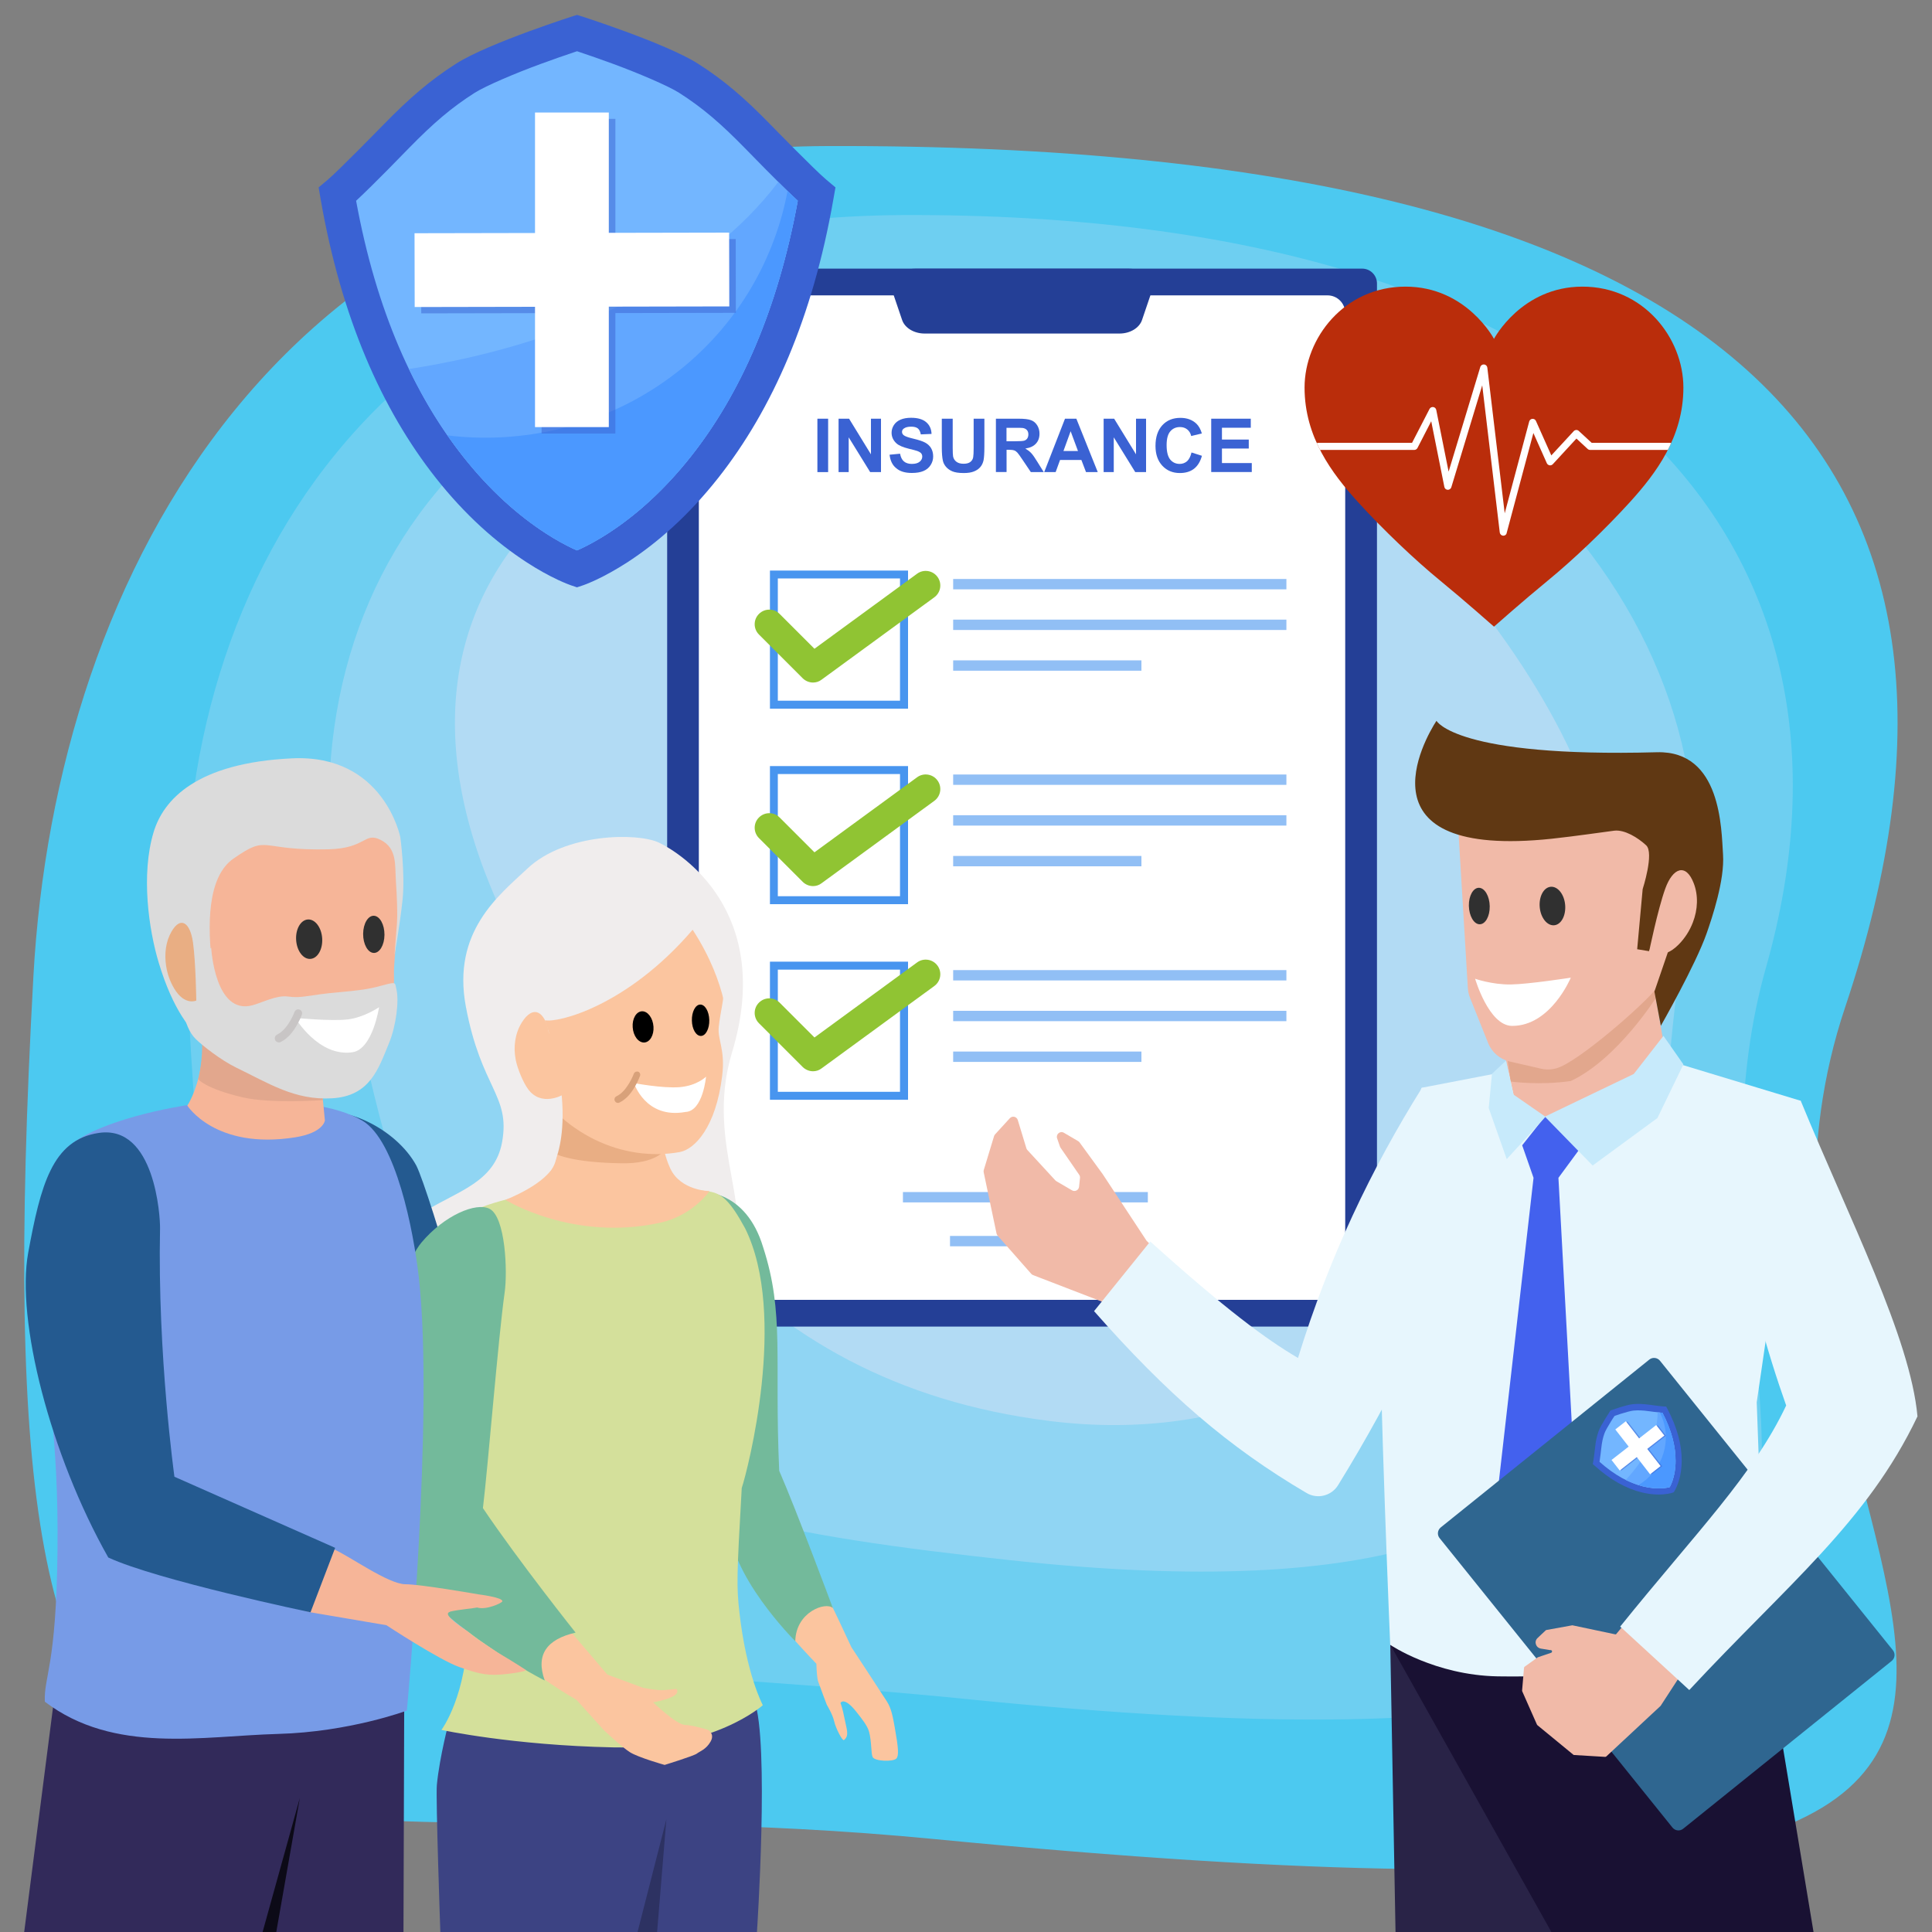 <?xml version="1.0" encoding="utf-8"?>
<svg xmlns="http://www.w3.org/2000/svg" enable-background="new 0 0 2500 2500" viewBox="0 0 2500 2500">
  <rect x="0" y="0" width="2500" height="2500" fill="#808080" stroke="none"/>
  <g id="Layer_3">
    <path d="M2387.6,1303.4c-242,721.2,809.8,1269-1178.1,1076.4C240.4,2285.8-32.3,2635,43.2,1263.7&#xD;&#xA;			C72,739.8,366.6,191.2,1070.8,189C2248.9,185.2,2625.7,593.6,2387.6,1303.4z" fill="#4cc9f0"/>
    <path d="M2285.3,1251.5c-164.7,580.9,456.3,1096-1026.3,947.9c-778.5-79.3-978.7,58.1-1018.5-974.3&#xD;&#xA;			c-18.8-489.3,266-942.4,926-946.8C2075.9,273.9,2440.2,704.9,2285.3,1251.5z" fill="#6ecff1"/>
    <path d="M2182.9,1199.6c-85.4,441.3,102.6,924.9-874.5,819.4c-588.2-63.5-754.5-142.4-870.6-832.6&#xD;&#xA;			c-77-457.4,208.7-812.3,824.4-818.8C1902.9,362.6,2257,817,2182.9,1199.6z" fill="#90d5f3"/>
    <path d="M2080.6,1147.8c1.1,302.6-250.7,750.2-722.8,690.9c-397.5-49.9-575.5-334.3-722.8-690.9&#xD;&#xA;			c-172.4-417.6,151.3-682.2,722.8-690.9C1729.9,451.3,2079.8,929.8,2080.6,1147.8z" fill="#b2dbf4"/>
  </g>
  <g id="Layer_2">
    <path d="M1762.6,1716.6H882.5c-10.6,0-19.2-8.6-19.2-19.2V366.8c0-10.6,8.6-19.2,19.2-19.2h880.1&#xD;&#xA;					c10.6,0,19.2,8.6,19.2,19.2v1330.6C1781.8,1708,1773.2,1716.6,1762.6,1716.6z" fill="#243f96"/>
    <path d="M904.3,1659.1v-1254c0-12.7,10.3-22.9,22.9-22.9h790.6c12.7,0,22.9,10.3,22.9,22.9v1254&#xD;&#xA;					c0,12.7-10.3,22.9-22.9,22.9H927.3C914.6,1682.1,904.3,1671.8,904.3,1659.1z" fill="#fff"/>
    <path d="M1448.7,431.6h-252.2c-13.7,0-25.7-7.2-29.2-17.6l-12.4-36.5c-5.1-15,9.4-29.8,29.2-29.8H1461&#xD;&#xA;					c19.9,0,34.3,14.7,29.2,29.8l-12.4,36.5C1474.4,424.3,1462.4,431.6,1448.7,431.6z" fill="#243f96"/>
    <path d="M1174.9,917H996.3V738.3h178.7V917z M1006.5,906.7h158.1V748.5h-158.1V906.7z" fill="#4895ef"/>
    <rect fill="#91bff5" height="13.4" width="431.2" x="1233.4" y="749.2"/>
    <rect fill="#91bff5" height="13.4" width="431.2" x="1233.4" y="801.8"/>
    <rect fill="#91bff5" height="13.4" width="243.6" x="1233.4" y="854.5"/>
    <path d="M1174.9,1170H996.3V991.3h178.7V1170z M1006.5,1159.7h158.1v-158.1h-158.1V1159.7z" fill="#4895ef"/>
    <rect fill="#91bff5" height="13.4" width="431.2" x="1233.4" y="1002.2"/>
    <rect fill="#91bff5" height="13.4" width="431.2" x="1233.4" y="1054.9"/>
    <rect fill="#91bff5" height="13.4" width="243.6" x="1233.4" y="1107.6"/>
    <g>
      <path d="M1174.9,1423.1H996.3v-178.7h178.7V1423.1z M1006.5,1412.8h158.1v-158.1h-158.1V1412.8z" fill="#4895ef"/>
      <rect fill="#91bff5" height="13.4" width="431.2" x="1233.4" y="1255.3"/>
      <rect fill="#91bff5" height="13.4" width="431.2" x="1233.4" y="1308"/>
      <rect fill="#91bff5" height="13.4" width="243.6" x="1233.4" y="1360.7"/>
    </g>
    <g>
      <rect fill="#91bff5" height="13.4" width="316.9" x="1168.4" y="1542.5"/>
    </g>
    <g>
      <rect fill="#91bff5" height="13.4" width="195" x="1229.3" y="1599.3"/>
    </g>
    <g>
      <path d="M1052.1,883.2c-4.9,0-9.7-1.9-13.4-5.5l-56.6-56.6c-7.4-7.4-7.4-19.4,0-26.7c7.4-7.4,19.4-7.4,26.7,0&#xD;&#xA;					l45.1,45.1l132.8-97.1c8.4-6.2,20.3-4.3,26.4,4.1c6.2,8.4,4.3,20.3-4.1,26.4l-145.9,106.6C1059.9,882,1056,883.2,1052.1,883.2z" fill="#90c433"/>
    </g>
    <g>
      <path d="M1052.1,1146.6c-4.9,0-9.7-1.9-13.4-5.5l-56.6-56.6c-7.4-7.4-7.4-19.4,0-26.7c7.4-7.4,19.4-7.4,26.7,0&#xD;&#xA;					l45.1,45.1l132.8-97.1c8.4-6.2,20.3-4.3,26.4,4.1c6.2,8.4,4.3,20.3-4.1,26.4l-145.9,106.6&#xD;&#xA;					C1059.9,1145.4,1056,1146.6,1052.1,1146.6z" fill="#90c433"/>
    </g>
    <g>
      <path d="M1052.1,1386.2c-4.9,0-9.7-1.9-13.4-5.5l-56.6-56.6c-7.4-7.4-7.4-19.4,0-26.7c7.4-7.4,19.4-7.4,26.7,0&#xD;&#xA;					l45.1,45.1l132.8-97.1c8.4-6.2,20.3-4.3,26.4,4.1c6.2,8.4,4.3,20.3-4.1,26.4l-145.9,106.6&#xD;&#xA;					C1059.9,1385,1056,1386.2,1052.1,1386.2z" fill="#90c433"/>
    </g>
    <g>
      <path d="M1057.7,610.9v-69.1h13.9v69.1H1057.7z" fill="#3a62d3"/>
      <path d="M1085.1,610.9v-69.1h13.6l28.3,46.1v-46.1h13v69.1h-14l-27.8-45v45H1085.1z" fill="#3a62d3"/>
      <path d="M1151.1,588.4l13.6-1.3c0.8,4.6,2.5,7.9,5,10c2.5,2.1,5.9,3.2,10.1,3.2c4.5,0,7.9-0.9,10.2-2.8&#xD;&#xA;					c2.3-1.9,3.4-4.1,3.4-6.7c0-1.6-0.5-3-1.4-4.2c-1-1.1-2.6-2.1-5-3c-1.6-0.6-5.4-1.6-11.2-3c-7.5-1.9-12.7-4.1-15.7-6.8&#xD;&#xA;					c-4.2-3.8-6.4-8.4-6.4-13.9c0-3.5,1-6.8,3-9.9c2-3.1,4.9-5.4,8.6-7c3.8-1.6,8.3-2.4,13.6-2.4c8.7,0,15.2,1.9,19.6,5.7&#xD;&#xA;					c4.4,3.8,6.7,8.9,6.9,15.2l-13.9,0.6c-0.6-3.5-1.9-6.1-3.8-7.7c-2-1.6-4.9-2.3-8.8-2.3c-4.1,0-7.2,0.8-9.5,2.5&#xD;&#xA;					c-1.5,1.1-2.2,2.5-2.2,4.3c0,1.6,0.7,3,2.1,4.2c1.8,1.5,6,3,12.8,4.6c6.8,1.6,11.8,3.3,15,5c3.2,1.7,5.8,4.1,7.6,7&#xD;&#xA;					c1.8,3,2.8,6.6,2.8,11c0,4-1.1,7.7-3.3,11.1c-2.2,3.5-5.3,6-9.3,7.7c-4,1.7-9,2.5-15,2.5c-8.7,0-15.4-2-20.1-6.1&#xD;&#xA;					C1154.8,602,1152,596.1,1151.1,588.4z" fill="#3a62d3"/>
      <path d="M1218.9,541.8h13.9v37.4c0,5.9,0.2,9.8,0.5,11.5c0.6,2.8,2,5.1,4.3,6.8c2.2,1.7,5.3,2.6,9.2,2.6&#xD;&#xA;					c4,0,6.9-0.8,8.9-2.4c2-1.6,3.2-3.6,3.6-6c0.4-2.4,0.6-6.3,0.6-11.7v-38.2h13.9v36.3c0,8.3-0.4,14.1-1.1,17.6&#xD;&#xA;					c-0.8,3.4-2.1,6.3-4.2,8.7c-2,2.4-4.7,4.2-8.1,5.6c-3.4,1.4-7.8,2.1-13.3,2.1c-6.6,0-11.6-0.8-15-2.3c-3.4-1.5-6.1-3.5-8.1-5.9&#xD;&#xA;					c-2-2.4-3.3-5-3.9-7.7c-0.9-4-1.4-9.8-1.4-17.5V541.8z" fill="#3a62d3"/>
      <path d="M1288.7,610.9v-69.1h29.3c7.4,0,12.7,0.6,16.1,1.9c3.3,1.2,6,3.4,8,6.6c2,3.2,3,6.8,3,10.9&#xD;&#xA;					c0,5.2-1.5,9.5-4.6,12.8c-3,3.4-7.6,5.5-13.7,6.4c3,1.8,5.5,3.7,7.5,5.8c2,2.1,4.6,5.8,7.9,11.2l8.4,13.5h-16.7l-10.1-15&#xD;&#xA;					c-3.6-5.4-6-8.8-7.3-10.2c-1.3-1.4-2.7-2.4-4.2-2.9c-1.5-0.5-3.8-0.8-7-0.8h-2.8v28.8H1288.7z M1302.6,571h10.3&#xD;&#xA;					c6.7,0,10.9-0.3,12.5-0.8c1.7-0.6,3-1.5,3.9-2.9c0.9-1.4,1.4-3.1,1.4-5.2c0-2.3-0.6-4.2-1.9-5.6c-1.2-1.4-3-2.3-5.3-2.7&#xD;&#xA;					c-1.1-0.2-4.5-0.2-10.2-0.2h-10.9V571z" fill="#3a62d3"/>
      <path d="M1420.5,610.9h-15.2l-6-15.7h-27.6l-5.7,15.7h-14.8l26.9-69.1h14.7L1420.5,610.9z M1394.9,583.6l-9.5-25.6&#xD;&#xA;					l-9.3,25.6H1394.9z" fill="#3a62d3"/>
      <path d="M1428.1,610.9v-69.1h13.6l28.3,46.1v-46.1h13v69.1h-14l-27.8-45v45H1428.1z" fill="#3a62d3"/>
      <path d="M1541.8,585.5l13.5,4.3c-2.1,7.5-5.5,13.1-10.3,16.8c-4.8,3.7-10.9,5.5-18.3,5.5c-9.2,0-16.7-3.1-22.6-9.4&#xD;&#xA;					c-5.9-6.3-8.9-14.8-8.9-25.7c0-11.5,3-20.4,8.9-26.8c5.9-6.4,13.7-9.5,23.4-9.5c8.4,0,15.3,2.5,20.6,7.5c3.1,3,5.5,7.2,7.1,12.7&#xD;&#xA;					l-13.8,3.3c-0.8-3.6-2.5-6.4-5.1-8.5c-2.6-2.1-5.7-3.1-9.4-3.1c-5.1,0-9.3,1.8-12.5,5.5c-3.2,3.7-4.8,9.6-4.8,17.9&#xD;&#xA;					c0,8.7,1.6,14.9,4.7,18.7c3.1,3.7,7.2,5.6,12.2,5.6c3.7,0,6.9-1.2,9.6-3.5C1538.7,594.3,1540.6,590.6,1541.8,585.5z" fill="#3a62d3"/>
      <path d="M1567.3,610.9v-69.1h51.2v11.7h-37.3v15.3h34.7v11.6h-34.7v18.8h38.6v11.6H1567.3z" fill="#3a62d3"/>
    </g>
    <g>
      <path d="M590.3,82.3c-33.6,21.4-60.3,44.5-93.2,78.1c-3.7,3.8-58,59.5-72.8,72l-12,10.1l2.7,15.8&#xD;&#xA;			c26.6,152.3,78.7,271.1,149,360.2c37.4,47.4,77.7,83.4,118.1,109.5c14.3,9.3,27.7,16.6,39.8,22.3c4.4,2,8.3,3.8,11.7,5.1&#xD;&#xA;			c1.3,0.5,2.4,0.9,3.4,1.3c0.7,0.2,1.2,0.5,1.6,0.6l8,2.7l8.1-2.7c0.4-0.1,0.9-0.3,1.6-0.6c1-0.4,2.1-0.8,3.4-1.3&#xD;&#xA;			c3.4-1.4,7.4-3.1,11.7-5.1c12.1-5.7,25.5-13.1,39.8-22.3c40.4-26.1,80.7-62.1,118.1-109.5c70.3-89.1,122.4-207.9,149-360.2&#xD;&#xA;			l2.8-15.8l-12-10.1c-14.9-12.5-69.2-68.2-72.9-72c-32.9-33.7-59.6-56.8-93.2-78.1c-41.8-26.6-155.5-63-156.3-63&#xD;&#xA;			C746.3,19.2,632.2,55.6,590.3,82.3z" fill="#3a62d3"/>
      <path d="M746.7,66.3c-1.6,0.5-2.6,0.8-4.5,1.5c-11.1,3.7-26.3,9-42.7,15c-32.5,11.9-70.8,28.2-85.1,37.2&#xD;&#xA;			c-30.2,19.2-53.6,39.3-85.3,71.7c-3.8,3.9-45.5,47-68.3,68.1c26,142,74.8,250.4,138.4,330.9c34.5,43.7,71.2,76.3,107.3,99.6&#xD;&#xA;			c12.7,8.2,24.4,14.6,34.5,19.4c2.1,1,3.9,1.8,5.6,2.5c1.7-0.7,3.6-1.6,5.6-2.5c10.1-4.8,21.8-11.2,34.5-19.4&#xD;&#xA;			c36.1-23.3,72.7-55.9,107.3-99.6c63.6-80.5,112.3-189,138.3-330.9c-22.8-21-64.5-64.2-68.3-68c-31.7-32.4-55-52.4-85.2-71.7&#xD;&#xA;			c-14.4-9.1-52.5-25.3-85-37.3c-16.4-6-31.6-11.3-42.7-15C749.3,67.2,748.4,66.9,746.7,66.3z" fill="#73b6ff"/>
      <path d="M529.2,477.5c20.5,42.6,44,80.2,70,113.2c34.5,43.7,71.2,76.3,107.3,99.6c12.7,8.2,24.4,14.6,34.5,19.4&#xD;&#xA;			c2.1,1,3.9,1.8,5.6,2.5c1.7-0.7,3.6-1.6,5.6-2.5c10.1-4.8,21.8-11.2,34.5-19.4c36.1-23.3,72.7-55.9,107.3-99.6&#xD;&#xA;			c63.6-80.5,112.3-189,138.3-330.9c-7.1-6.6-16.1-15.3-25.2-24.3C914.4,358.1,741.2,444.6,529.2,477.5z" fill="#62a7ff"/>
      <path d="M1019.1,247.1c-4,21.4-9.9,42.7-17.8,63.8C936.4,485,759.2,585.3,579,563.4c6.6,9.4,13.3,18.5,20.2,27.3&#xD;&#xA;			c34.5,43.7,71.2,76.3,107.3,99.6c12.7,8.2,24.4,14.6,34.5,19.4c2.1,1,3.9,1.8,5.6,2.5c1.7-0.7,3.6-1.6,5.6-2.5&#xD;&#xA;			c10.1-4.8,21.8-11.2,34.5-19.4c36.1-23.3,72.7-55.9,107.3-99.6c63.6-80.5,112.3-189,138.3-330.9&#xD;&#xA;			C1028.4,256.1,1023.9,251.8,1019.1,247.1z" fill="#4b98ff"/>
      <path d="M700.8,153.8v155.9L544.9,310l0.2,95.5l155.7-0.3V561h95.5V405.1l155.9-0.3l-0.2-95.5l-155.7,0.3V153.8&#xD;&#xA;				H700.8z" fill="#3a62d3" id="Layer-5-copy_00000161606654880104079070000000376912642512643979_" opacity=".5"/>
      <path d="M692.3,145.6v155.9l-155.9,0.3l0.2,95.5l155.7-0.3v155.7h95.5V396.8l155.9-0.3l-0.2-95.5l-155.7,0.3V145.6&#xD;&#xA;				H692.3z" fill="#fff" id="Layer-5-copy_00000174579187468945693180000012304302184142893968_"/>
    </g>
    <g>
      <path d="M2047.7,370.9c-79,0-114.5,67.6-114.5,67.6s-35.5-67.6-114.5-67.6c-79,0-130.6,66.4-130.6,130.6&#xD;&#xA;			s35.5,111.1,68.7,147.7s74.4,75.6,106.5,101.9c32.1,26.3,69.9,59.8,69.9,59.8s37.8-33.5,69.9-59.8&#xD;&#xA;			c32.1-26.3,73.3-65.3,106.5-101.9c33.2-36.7,68.7-83.6,68.7-147.7S2126.7,370.9,2047.7,370.9z" fill="#ba2d0b"/>
      <defs>
        <path d="M2047.7,370.9c-79,0-114.5,67.6-114.5,67.6s-35.5-67.6-114.5-67.6c-79,0-130.6,66.4-130.6,130.6&#xD;&#xA;					s35.5,111.1,68.7,147.7s74.4,75.6,106.5,101.9c32.1,26.3,69.9,59.8,69.9,59.8s37.8-33.5,69.9-59.8&#xD;&#xA;					c32.1-26.3,73.3-65.3,106.5-101.9c33.2-36.7,68.7-83.6,68.7-147.7S2126.7,370.9,2047.7,370.9z" id="SVGID_1_"/>
      </defs>
      <clipPath id="SVGID_00000106830324201738574740000015657380732492466838_">
        <use href="#SVGID_1_" overflow="visible"/>
      </clipPath>
      <g clip-path="url(#SVGID_00000106830324201738574740000015657380732492466838_)">
        <path d="M1945.3,693.2c-0.1,0-0.2,0-0.3,0c-2.2-0.2-4-1.9-4.3-4.1L1918,498.6l-40,131.9c-0.6,2-2.6,3.4-4.7,3.3&#xD;&#xA;					c-2.1-0.1-3.9-1.6-4.3-3.7l-17-85l-17.8,34.6c-0.8,1.5-2.4,2.5-4.1,2.5h-124.3c-2.6,0-4.6-2.1-4.6-4.6s2.1-4.6,4.6-4.6h121.4&#xD;&#xA;					l22.6-43.8c0.9-1.8,2.8-2.7,4.8-2.5c2,0.3,3.5,1.8,3.9,3.7l16,79.9l41-135.4c0.6-2.1,2.7-3.5,4.9-3.3c2.2,0.2,3.9,1.9,4.2,4.1&#xD;&#xA;					l22.5,188.5l31.7-118.8c0.5-1.9,2.2-3.3,4.1-3.4c2-0.2,3.8,0.9,4.6,2.7l19.9,44.6l29-31.4c0.8-0.9,2-1.4,3.2-1.5&#xD;&#xA;					c1.2-0.1,2.4,0.4,3.3,1.2l16.7,15.4h100.9c2.6,0,4.6,2.1,4.6,4.6s-2.1,4.6-4.6,4.6h-102.8c-1.2,0-2.3-0.4-3.2-1.2l-14.6-13.5&#xD;&#xA;					l-30.6,33.2c-1.1,1.1-2.6,1.7-4.2,1.4c-1.5-0.3-2.9-1.3-3.5-2.7l-17.4-39.1l-34.6,129.5C1949.3,691.8,1947.4,693.2,1945.3,693.2&#xD;&#xA;					z" fill="#fff"/>
      </g>
    </g>
  </g>
  <g id="Layer_6">
    <path d="M821.1,1851.5c-59.2,76.7-119.1,96-119.1,96s-85.8,63.7-192.8,34.7c-95.8-26-120.6-84.5-120.6-84.5&#xD;&#xA;			s111.7-3.5,94.9-151.9c-25.2-222.7,147.5-164.2,166.2-267.9c11-60.8-27-69-46.9-175.5c-18.1-97.1,42.9-143.9,79.8-178.6&#xD;&#xA;			c48.5-45.7,142.3-46.7,170.2-33.4c27.9,13.3,149.5,89.7,94.4,271.6c-37.2,122.6,38.6,213.9-8.5,278.8&#xD;&#xA;			C865.1,1742.5,880.4,1774.8,821.1,1851.5z" fill="#f0eded" id="Layer-6_00000067919895000091077510000005803838852978228407_"/>
    <path d="M538.8,1508.4c-26.1-48.3-97.1-81.6-134.6-65.5c-56.1,24-7.5,104.8-0.9,192.9&#xD;&#xA;			c82.8,121.1,141.7,274.4,172.9,322.5c53.8,51.4,226.6,86.7,238.1,24.2l-10-67.3c0,0-65.9,23.9-172.7-53&#xD;&#xA;			C637,1816.5,555.5,1541.7,538.8,1508.4z" fill="#245a90" id="Layer-10-copy_00000155143161659483908690000013857421941748143744_"/>
  </g>
  <g id="Layer_4">
    <path d="M581.4,2226c0,0-12.5,46.4-16.1,83.6c-1.6,16.2,4.5,190.4,4.5,190.4h409.7c0,0,16.4-246.8-3.5-299.8&#xD;&#xA;		C969.1,2182,581.4,2226,581.4,2226z" fill="#3c4383"/>
    <g id="Layer-14_00000049928337610354578680000010092240424678012815_">
      <path d="M1157.9,2235.8c-2.6-14.4-4.4-25.1-10.5-34.5c-17-26.3-45.4-69.4-45.4-69.4s-0.1,0-0.1,0&#xD;&#xA;			c-9.2-19.8-23.7-51-31.1-65.2c-11.3-21.7-37.3-77.5-37.3-77.5s-72.4,17.4-59,57.8c8.9,26.8,53.2,75.9,81.9,105.9&#xD;&#xA;			c0.2,8.9,1.1,19.4,2.1,22.4c2.9,8.4,11.4,30.7,11.4,30.7s7.5,12.3,9.5,21.3c2,9,10.7,25.9,12.7,24.3c7.4-5.7,3.3-14.3,0.7-28&#xD;&#xA;			c-2.6-13.7-5.2-19.9-5.2-19.9s4.3-9.4,21,12c6.5,8.3,13.9,17.3,16,25.3c3.4,12.7,2.4,28,4.6,32.6c2.7,5.6,26.7,6.4,30.7,1.9&#xD;&#xA;			C1163.3,2271.9,1162.6,2262.2,1157.9,2235.8z" fill="#fbc59f"/>
      <path d="M908.9,1542.3c0,0,56.2-2.6,78.5,71.3c28,86.2,14.4,144.7,20.9,289.6c22.4,51.3,69.4,177.6,69.4,177.6&#xD;&#xA;			c-9.2-8.6-47.9,5-48.6,42.9c0,0-87.4-86.8-86-155.6c-6-45.6-32.7-332.7-32.7-332.7L908.9,1542.3z" fill="#73ba9b"/>
    </g>
    <g id="Layer-2">
      <path d="M2017,454.3c-0.4,0-0.8,0.1-1.2,0.2c-0.7,0.1-1.5,0.2-2.2,0.3c-0.2,0-0.5,0-0.7,0.1&#xD;&#xA;					c-46.6,11.4-84.4,26.8-117.1,46.7c-26.2,16-47,33.3-72.7,58.6c-2.9,2.8-17,17-18.7,18.6c-16.4,16.4-26.5,26-38.1,35.4l-9.3,7.6&#xD;&#xA;					l2.1,11.8c20.7,114.2,61.3,203.3,116.2,270.1c29.2,35.5,60.6,62.5,92.1,82.1c11.2,6.9,21.6,12.5,31.1,16.8&#xD;&#xA;					c3.4,1.5,6.5,2.8,9.1,3.8c1,0.4,1.9,0.7,2.6,1c0.5,0.2,0.9,0.3,1.2,0.4l6.3,2l6.3-2c0.3-0.1,0.7-0.2,1.2-0.4&#xD;&#xA;					c0.8-0.3,1.6-0.6,2.6-1c2.7-1,5.8-2.3,9.1-3.8c9.5-4.3,19.9-9.8,31.1-16.8c31.5-19.6,62.9-46.6,92.1-82.1&#xD;&#xA;					c54.9-66.8,95.4-155.9,116.2-270.1l2.2-11.8l-9.4-7.6c-11.6-9.4-21.7-18.9-38.1-35.4c-1.7-1.7-15.8-15.8-18.7-18.6&#xD;&#xA;					c-25.7-25.2-46.5-42.6-72.7-58.6c-32.6-20-70.5-35.4-117.1-46.7c-0.2-0.1-0.5-0.1-0.7-0.1c-0.7-0.2-1.5-0.2-2.2-0.3&#xD;&#xA;					c-0.7-0.1-1.3-0.1-1.9-0.1C2017.5,454.3,2017.3,454.2,2017,454.3z" display="none" fill="#3e68ff"/>
      <path d="M2017.8,495.6c40.3,10.2,72.8,23.7,100.6,40.7c23.1,14.2,41.7,29.6,65.4,52.9c2.8,2.7,16.7,16.7,18.4,18.4&#xD;&#xA;					c13,13,22.5,22.1,31.9,30.3c-10.3,52.3-25.1,98.9-43.8,140c-17.6,38.5-38.3,71.7-61.5,100c-26.3,32-54.2,56.1-82.1,73.4&#xD;&#xA;					c-9.6,6-18.5,10.7-26.4,14.2c-1,0.4-1.6,0.7-2.5,1c-0.9-0.4-1.5-0.6-2.5-1c-7.9-3.5-16.7-8.3-26.3-14.2&#xD;&#xA;					c-27.9-17.3-55.8-41.4-82.1-73.4c-23.2-28.3-44-61.5-61.5-100c-18.8-41.2-33.5-87.8-43.8-140c9.4-8.2,18.8-17.2,31.8-30.3&#xD;&#xA;					c1.7-1.7,15.6-15.7,18.4-18.4c23.7-23.3,42.3-38.7,65.4-52.9C1945,519.3,1977.5,505.8,2017.8,495.6z" display="none" fill="#fff"/>
      <path d="M1969.1,576.9v83h-83v95.7h83v83h95.7v-83h83v-95.7h-83v-83H1969.1z" display="none" fill="#3e68ff"/>
      <g>
        <path d="M2335.6,461c-2.7-0.2-5.5,0.7-7.7,2.6c-19.4,17.2-38.5,34.7-57.8,51.8c-4.2,3.7-4.6,10-0.9,14.2&#xD;&#xA;						c3.7,4.2,10,4.5,14.2,0.9c19.4-17.1,39.1-33.9,58.6-51c4.4-3.9,4.8-10.6,0.9-15C2341,462.3,2338.3,461.1,2335.6,461z" display="none" fill="#fbfbfb"/>
        <path d="M2266.8,351.6c-4.1-0.7-8.4,1-10.8,4.7c-21.4,33.1-42.5,66.3-63.9,99.4c-3,4.7-1.7,10.9,2.9,13.9&#xD;&#xA;						c4.7,3,10.9,1.7,13.9-2.9c21.5-33,43.3-65.8,64.9-98.8c3.2-4.9,1.8-11.5-3.1-14.7C2269.5,352.4,2268.2,351.8,2266.8,351.6z" display="none" fill="#fbfbfb"/>
        <path d="M2433.9,543.3c-1.4,0-2.8,0.3-4.1,0.9c-36.1,15.7-72.1,31.7-108.3,47.3c-5.1,2.2-7.5,8.1-5.2,13.2&#xD;&#xA;						c2.2,5.1,8.1,7.4,13.2,5.2c36.2-15.6,72.5-30.8,108.7-46.3c5.4-2.3,7.9-8.6,5.5-13.9C2442,545.7,2438.1,543.3,2433.9,543.3z" display="none" fill="#fbfbfb"/>
        <path d="M2137.6,332.8c-4.1,0.4-7.8,3.2-9.1,7.4c-8.8,28.6-17.2,57.4-26.1,86c-1.6,5.3,1.3,10.9,6.6,12.6&#xD;&#xA;						c5.3,1.6,10.9-1.3,12.6-6.6c8.9-28.6,18.2-57.1,27.2-85.7c1.7-5.6-1.4-11.5-7-13.3C2140.4,332.8,2139,332.6,2137.6,332.8z" display="none" fill="#fbfbfb"/>
        <path d="M2019.6,261.4c-5.9-0.1-10.7,4.5-10.8,10.4c-0.8,45.2-1.2,90.3-2,135.5c-0.1,5.6,4.3,10.1,9.8,10.2&#xD;&#xA;						c5.6,0.1,10.1-4.3,10.2-9.8c0.9-45.2,2.2-90.3,3.2-135.5C2030.2,266.4,2025.5,261.6,2019.6,261.4z" display="none" fill="#fbfbfb"/>
        <path d="M1692.5,455c-2.7,0.2-5.4,1.4-7.3,3.6c-3.9,4.4-3.5,11.1,0.9,15c19.5,17.1,39.2,33.9,58.6,51&#xD;&#xA;						c4.2,3.7,10.5,3.3,14.2-0.9c3.7-4.2,3.3-10.5-0.9-14.2c-19.4-17.2-38.5-34.6-57.8-51.8C1698,455.7,1695.2,454.8,1692.5,455z" display="none" fill="#fbfbfb"/>
        <path d="M1761.3,345.7c-1.4,0.2-2.7,0.8-3.9,1.6c-4.9,3.2-6.3,9.8-3.1,14.7c21.5,33,43.4,65.8,64.9,98.8&#xD;&#xA;						c3,4.7,9.2,6,13.9,2.9c4.7-3,6-9.2,2.9-13.9c-21.4-33.1-42.5-66.3-63.9-99.4C1769.7,346.7,1765.4,344.9,1761.3,345.7z" display="none" fill="#fbfbfb"/>
        <path d="M1594.2,537.3c-4.1,0-8.1,2.4-9.8,6.4c-2.3,5.4,0.1,11.6,5.5,13.9c36.2,15.5,72.6,30.7,108.8,46.3&#xD;&#xA;						c5.1,2.2,11-0.2,13.2-5.2c2.2-5.1-0.2-11-5.2-13.2c-36.2-15.6-72.2-31.7-108.3-47.3C1597,537.6,1595.6,537.4,1594.2,537.3z" display="none" fill="#fbfbfb"/>
        <path d="M1890.5,326.8c-1.4-0.1-2.8,0-4.2,0.4c-5.6,1.7-8.7,7.7-7,13.3c8.9,28.6,18.2,57.1,27.2,85.7&#xD;&#xA;						c1.7,5.3,7.3,8.3,12.6,6.6c5.3-1.6,8.3-7.3,6.6-12.6c-8.8-28.6-17.3-57.4-26.1-86C1898.3,330,1894.6,327.2,1890.5,326.8z" display="none" fill="#fbfbfb"/>
      </g>
    </g>
    <g id="Layer-9_00000033333937301148345990000012058404005419113864_">
      <path d="M761.5,1533.9c-7-2-36.5,0.7-70.7,9.4c-46.5,11.8-96.8,19.9-116.5,57.2c-52.7,100,32.1,333.2,31.1,503.4&#xD;&#xA;			c-0.5,90.1-34.2,134.6-34.2,134.6s91.6,19.9,222.1,22.6c130.6,2.8,193.8-54.6,193.8-54.6s-21.2-39.1-30.3-120.1&#xD;&#xA;			c-3.7-32.9-3.6-45.6,3-160.9c7.6-22.6,59.8-224.3,4.4-336c-19.5-35.9-30.5-45.2-46.5-47.7C847.5,1531.3,778,1538.5,761.5,1533.9z" fill="#d4e09b"/>
      <path d="M718.1,1388c0,0,10.4,88.3-0.2,117.4c-9.7,26.7-63.9,47.2-63.9,47.2s87.3,54.4,200.3,29.6&#xD;&#xA;			c42-9.2,63.8-40.9,63.8-40.9s-37.3-0.3-50.8-29.4c-13.5-29.1-11.2-59.7-11.2-59.7L718.1,1388z" fill="#fbc59f"/>
      <path d="M720.9,1418.6c0,0,37.7,42.5,68,55.2c29,12.2,71.2,14.4,71.2,14.4s-11,17.8-55.4,17.1&#xD;&#xA;			c-64-0.9-84-11.5-84-11.5s1.9-18.5,2.2-35.7C723.2,1440.9,720.9,1418.6,720.9,1418.6z" fill="#e9ae84"/>
    </g>
    <g id="Layer-15_00000095329186476084896170000004340603631552432540_">
      <path d="M879.4,1490.8c19.6-3.5,47-32.3,55.1-98.7c4.2-34.5-6.3-46.5-4.4-63.6c4.5-41.3,17.6-50.5-11.6-146&#xD;&#xA;			c-20.5-67.2-76.3-39.2-151.6-42.2c-75.4-3-90.5,55.2-112.2,103.2c-11.6,25.6-5,52.1,4.8,76.4c8.6,21.2,12.3,55.2,20.5,69.3&#xD;&#xA;			C726.2,1468.8,806.6,1503.7,879.4,1490.8z" fill="#fbc59f"/>
      <path d="M818.7,1329.2c-0.8-11.1,4.7-20.4,12.1-20.6c7.4-0.2,14,8.6,14.8,19.8c0.8,11.1-4.7,20.4-12.1,20.6&#xD;&#xA;			C826,1349.2,819.4,1340.4,818.7,1329.2z"/>
      <path d="M895.3,1320.6c-0.3-11.2,4.5-20.5,10.7-20.7c6.2-0.2,11.5,8.7,11.8,19.9c0.3,11.2-4.5,20.5-10.7,20.7&#xD;&#xA;			C900.8,1340.7,895.5,1331.8,895.3,1320.6z"/>
      <path d="M711.8,1515.7c0,0,40.6-53.6-6.6-195.5c16.8,3.6,106.3-18.2,191.1-117.1c47,72.3,45.3,128.9,45.3,128.9&#xD;&#xA;			s46.7-160.3-90.5-235.2c-30.2-16.5-103.1,25.2-103.1,25.2l-40.5,25.9l-12.7,8.1l-53.3,34.1l-24,57.2c0,0,13.1,139.5,59.3,174.8&#xD;&#xA;			C695.9,1436.6,711.8,1515.7,711.8,1515.7z" fill="#f0eded"/>
      <path d="M820.4,1401.5c0,0,36.6,7,58.7,5.3c23-1.8,34.5-13.6,34.5-13.6s-3.9,44.8-26.7,45.7&#xD;&#xA;			C835.1,1448.2,820.4,1401.5,820.4,1401.5z" fill="#fff"/>
      <path d="M710.1,1335.9c-4.9-27.3-20.3-36.3-34.9-12.8c-8.8,14.2-11.2,31.8-7.8,48.6c2.2,10.9,9.2,28.4,15.9,37.6&#xD;&#xA;			c17.1,23.4,44.7,7.5,44.7,7.5C731.5,1416.7,726.7,1362.8,710.1,1335.9z" fill="#fbc59f"/>
      <path d="M824,1386.6c-1.7,0.1-3.2,1.1-3.8,2.8c-1,2.6-2.2,5.2-3.5,7.7c-2.2,4.3-4.9,8.5-7.9,12.3&#xD;&#xA;				c-3.1,3.8-6.7,7.1-11.1,9.2c-2.3,1.1-3.2,3.8-2.1,6c1.1,2.3,3.8,3.2,6,2.1c9.8-4.8,16.4-13.8,21.4-23.2c2-3.6,3.8-7.4,5.2-11.3&#xD;&#xA;				c0.8-2.2-0.3-4.7-2.5-5.5C825.1,1386.7,824.5,1386.6,824,1386.6z" fill="#d8a17a"/>
    </g>
    <g id="Layer-11_00000039095699373306753520000011700767675129012648_">
      <path d="M901.8,2269.1c3.8-3,12.1-5.4,17.8-15.7c5.7-10.2-3.6-15-3.6-15s-19-6-29.9-6.4c-10.9-0.4-41-29.2-41-29.2&#xD;&#xA;			s16.3-2.7,25.6-7.6c9.3-4.9,4.6-9.7,4.6-9.7s-8.8,0.6-15.9,1.5c-7.1,0.9-27.3-3-27.3-3l-46.2-17.1l-79.8-93.6&#xD;&#xA;			c0,0-93.7,20.5-51.8,59.7c39.7,37.1,86.6,63.7,91.6,66.5l35.3,39.1c0,0,23,21.9,34,28.8c11,6.9,44.8,16.4,44.8,16.4&#xD;&#xA;			S898,2272.1,901.8,2269.1z" fill="#fbc59f"/>
      <path d="M653,1672.6c3.9-27.1,1.2-97.7-19.5-108.4c-17.4-8.9-58.6,8.4-88.2,43.7c-32.1,38.2-84.8,225.1-34.2,412.4&#xD;&#xA;			c70.1,92.4,193.8,154.3,193.8,154.3c-12.1-33.6,2.8-53.5,39.9-62c0,0-73.3-92-119.9-161.1C631.3,1899.2,644.8,1730.6,653,1672.6z" fill="#73ba9b"/>
    </g>
    <polygon fill="#2d3262" points="862.3 2354.1 850.3 2500 825 2500"/>
  </g>
  <g id="Layer_5">
    <polygon fill="#322a5a" points="523.1 2190.4 71.2 2189.1 31.3 2500 522.1 2500"/>
    <g id="Layer-12_00000139279558852579273000000015407537824499900043_">
      <path d="M243,1429.9c0,0-127.5,18.4-163.5,62.7c-34.2,40.3-31.3,115.6-25.9,202.4c5.3,86.8,22.5,161.6,20.8,311.8&#xD;&#xA;			C72.8,2156.9,56.7,2168.9,58,2202c89.8,68.2,203.4,44.4,301.7,41.7c92.6-2.5,166.8-30.2,166.8-30.2s35.6-382.9,15.4-561.1&#xD;&#xA;			c-6.9-60.3-29.5-176-72.7-202.1C401.3,1409.5,243,1429.9,243,1429.9z" fill="#779be7"/>
      <path d="M262.5,1300.9c0,0,3.1,47.3-2.7,80.2c-5.9,32.9-17.4,49.5-17.4,49.5s36.1,57.5,139.5,41.1&#xD;&#xA;			c37.1-5.9,38.5-21.9,38.5-21.9s-3-35.1-7.5-65.6c-4.5-30.6-25.4-45.3-25.4-45.3L262.5,1300.9z" fill="#f6b598"/>
      <path d="M260.2,1322.9l154.2,67.7l3.4,32.9c0,0-68.4,4.9-104.1-3.6c-48.6-11.5-57.3-23.5-57.3-23.5&#xD;&#xA;			s4.8-16.8,5.2-40.8C261.5,1330.6,260.2,1322.9,260.2,1322.9z" fill="#e2a78d"/>
    </g>
    <g id="Layer-8_00000170990887164827716480000008677346989670688952_">
      <path d="M517.6,1171.4c0,0-8.5,73.6-7.8,89.2c0.7,15.6-2.9,64.4-8.2,80.5c-5.3,16.1-37.9,59.4-46.8,63.4&#xD;&#xA;			c-8.9,3.9-47,11.9-60.4,4.8c-13.3-7.1-91.9-51.5-102-71c-10-19.5-89.7-123.2-85.2-147.6c4.6-24.4,4.3-56.6,32-90.4&#xD;&#xA;			c27.7-33.8,96.3-84.2,176.5-84.5s104.5,104.5,104.5,104.5L517.6,1171.4z" fill="#f6b598"/>
      <path d="M273.3,1226.4c0,0,4.6,87.6,53.4,74.4c13-3.5,31.3-13.3,45.8-11.3c19.1,2.6,24.9-2,67.6-5.7&#xD;&#xA;			c42.1-3.7,45.7-6.7,62.1-10.6c10.6-2.5,8.9-0.6,10.7,6.7c3.7,15.3-0.3,47.6-9.6,70.1c-13.7,33.3-24.6,68.3-73.6,71.2&#xD;&#xA;			c-48.3,2.8-81.9-19.4-124.2-39.8c-19.2-9.3-43.8-28.4-52.5-37.2c-8.8-8.7-12.8-22-15.1-31.3&#xD;&#xA;			C225.8,1262.9,273.3,1226.4,273.3,1226.4z" fill="#dbdbdb"/>
      <path d="M383.2,1216.4c-0.9-14.1,5.9-26,15.2-26.6c9.3-0.6,17.6,10.3,18.5,24.4c0.9,14.1-5.9,26-15.2,26.6&#xD;&#xA;			C392.4,1241.5,384.1,1230.5,383.2,1216.4z" fill="#303030"/>
      <path d="M469.9,1208.4c0.1-13.3,6.4-23.8,14-23.4c7.6,0.4,13.7,11.4,13.6,24.7c-0.1,13.3-6.4,23.8-14,23.4&#xD;&#xA;			C475.9,1232.7,469.8,1221.7,469.9,1208.4z" fill="#303030"/>
      <path d="M382.1,1317.2c0,0,47.3,4.5,68.1,1.9c21.4-2.7,40.3-15.8,40.3-15.8s-8.2,54.5-34.4,58.3&#xD;&#xA;			C412.2,1368.1,382.1,1317.2,382.1,1317.2z" fill="#fff"/>
      <path d="M302,1111.1c46.6-32.4,31.2-9.9,123.1-12.1c49-1.2,46.2-23,67.6-12.1c21.4,10.9,18.2,32.4,19.6,53.3&#xD;&#xA;			c2.9,43.6,1.2,56.7,1.2,56.7l-3.1,39.5c0,0,6.9-38.4,10.5-72c3.6-33.6-2.9-81.1-2.9-81.1s-21.3-107.8-140.3-102&#xD;&#xA;			c-123.4,5.9-166.3,53.4-179,95.7c-16.5,54.9-6.2,126.2,6.8,169.1c36.8,121.5,93,114.8,93,114.8S235.1,1157.5,302,1111.1z" fill="#dbdbdb"/>
      <path d="M249.7,1219.4c-3.6-25.5-15.9-34.6-27.9-13.7c-7.3,12.7-9.3,28.7-6.8,44.5c1.6,10.2,5.2,20.3,10.5,29.1&#xD;&#xA;			c13.5,22.5,28.5,15.4,28.5,15.4S253.3,1244.9,249.7,1219.4z" fill="#e9ae83"/>
      <path d="M385.6,1306.1c0.7,0,1.3,0.1,2,0.3c2.6,0.9,4,3.8,3,6.5c-1.5,4.2-3.5,8.4-5.7,12.3&#xD;&#xA;				c-5.2,9.4-11.9,18.2-21.6,23.1c-2.6,1.3-5.8,0.3-7.2-2.3c-1.3-2.6-0.3-5.8,2.4-7.2c7.7-3.8,13.3-11.3,17.5-18.6&#xD;&#xA;				c1.3-2.3,2.5-4.7,3.6-7.1c0.4-0.8,0.7-1.6,1-2.4c0.1-0.3,0.2-0.6,0.3-0.8c0-0.1,0.1-0.2,0.1-0.3c0,0,0.1-0.2,0.1-0.2&#xD;&#xA;				C381.9,1307.5,383.7,1306.2,385.6,1306.1z" fill="#c8c5c5"/>
    </g>
    <g id="Layer-10-copy_2_00000075856613836890065300000008386909723951726979_">
      <path d="M389,1989.3c0,0,22.6,7,42.4,15.2c19.8,8.3,71,45.5,93.3,45.5c19.7,0,94.5,13.1,94.5,13.1s31.8,3.9,30.8,9&#xD;&#xA;			c-0.5,2.4-21.5,11.7-32.5,8c-5,1.1-23.2,2.6-34.5,5.2c-6.3,2.1-6.5,6,22.2,25.7c11,9.7,19.6,14.3,38.4,27.1&#xD;&#xA;			c26.2,15.5,36.9,22.9,36.9,22.9s0.5,2.2-24.3,5.1c-24.8,2.9-35.7,0.2-61.7-8.9c-26.1-9.2-94.5-54.2-94.5-54.2l-98.2-16.7&#xD;&#xA;			l-40.6-11.7L389,1989.3z" fill="#f6b598"/>
      <path d="M207.1,1589.6c0.3-15.4-6.7-134.4-79.3-123.6c-60.3,9-75.3,68-91.3,155c-15.9,87,28.3,261.1,103.6,394.4&#xD;&#xA;			c63.7,29.5,261.7,70.9,261.7,70.9l31.9-83.4l-208-92C225.8,1911,203.7,1754.1,207.1,1589.6z" fill="#245a90"/>
    </g>
    <polyline fill="#0c0a17" points="339.8 2500 388 2326.5 357.5 2500 339.8 2500"/>
  </g>
  <g id="Layer_9">
    <path d="M1483.7,1605.6l-56.9-86.4l-29.9-41c-0.5-0.7-1.1-1.2-1.8-1.6l-18.4-10.8c-4.9-2.9-10.6,1.9-8.8,7.2&#xD;&#xA;			l3.7,10.7c0.2,0.5,0.4,1,0.7,1.4l24.2,35.1c0.8,1.2,1.2,2.6,1,4.1l-1.2,11.4c-0.5,4.4-5.3,6.8-9.1,4.6l-20.2-11.8&#xD;&#xA;			c-0.5-0.3-1-0.7-1.4-1.1l-36.2-39.3c-0.6-0.7-1.1-1.5-1.3-2.3l-11.1-36.5c-1.4-4.5-7.1-5.8-10.3-2.3l-19.1,20.9&#xD;&#xA;			c-0.6,0.7-1.1,1.5-1.3,2.3L1273,1514c-0.3,1-0.3,2-0.1,3l16.6,79.1c0.2,1,0.7,2,1.4,2.8l43.6,49.5c0.6,0.7,1.5,1.3,2.4,1.6&#xD;&#xA;			l100.9,38.9c0.5,0.2,1,0.5,1.5,0.8l86.2,65.1c2.2,1.7,5.3,1.6,7.4-0.1c13.6-11,59.8-48.8,57.6-52.8&#xD;&#xA;			c-2.7-4.6-103.6-93.2-103.6-93.2" fill="#f1baa8"/>
    <path d="M1840.1,1407.6c-65.3,104.4-120.4,219.2-160.5,349.6c-41.2-24.2-93.2-62.5-191.2-150.7l-72.7,90.1&#xD;&#xA;			c94.3,107,173.5,175.7,275.1,235.4c14,8.2,32,3.7,40.6-10.1c74.6-120.7,126.9-234.8,169.8-338.6l4.7-158.3L1840.1,1407.6z" fill="#e7f6fd"/>
    <polygon fill="#292347" points="1799 2128.2 1805.8 2500 2072.8 2500 2252.3 2128.2"/>
    <polygon fill="#191133" points="2284.4 2124.1 1799 2128.2 2007.5 2500 2346.7 2500"/>
    <path d="M1839.5,1407.6l97.1-18.7l238.4-11.5l155.1,47l-56.9,390.2l12.5,345.6c0,0-266.4,10.5-347.7,9&#xD;&#xA;			c-81.3-1.5-139.1-40.8-139.1-40.8s-13.6-322.4-13.6-449.5S1839.5,1407.6,1839.5,1407.6z" fill="#e7f6fd"/>
    <polygon fill="#f1baa8" points="2140.7 1280.2 2157.3 1376.1 2058.2 1448.8 1964.4 1443.1 1948.4 1370.5 1957.6 1329.3"/>
    <path d="M1954.8,1399.5c0,0,37.2,5.3,77.8-0.7c59.9-27.9,110.6-108.2,110.6-108.2l-1.6-10.4l-189.3,64.6l-3.9,10.3&#xD;&#xA;			L1954.8,1399.5z" fill="#e2a78d"/>
    <polygon fill="#c7eafb" points="2114.1 1389.7 1999.1 1444.9 2060.9 1508.2 2144.7 1446.7 2178.3 1377.3 2152.5 1340.4"/>
    <path d="M2175.4,1212.5c0.4,5.4-29,55.4-31.6,64.9c-2.6,9.3-90.4,88.3-124.9,103.2c-7.8,3.4-16.4,4.2-24.7,2.3&#xD;&#xA;			l-40.6-9.3c-12.7-2.9-23.2-11.9-28-24l-23.4-58.5c-1.6-4-2.5-8.1-2.8-12.4l-12-199.6c-0.9-14.9,6.6-29.2,19.6-36.7&#xD;&#xA;			c24.3-14.1,68.2-34.9,124.7-40.8c70.6-7.4,108.5,24.7,120.7,37.7c2.6,2.8,4.8,6,6.6,9.4l21.3,42.6c2.3,4.6,3.7,9.6,4.1,14.7&#xD;&#xA;			L2175.4,1212.5z" fill="#f1baa8"/>
    <path d="M2133.8,1230.8l-15.3-2.5l7.1-77.8c0,0,15.2-46.8,4.5-56.7c-10.7-9.9-27.8-20.5-41.3-18.9&#xD;&#xA;			c-13.5,1.7-51.5,7.3-80.7,10.4c-253.6,26.9-164.7-129.1-149.3-152.6c0,0,25.1,47.8,285.2,40.7c83.5-2.3,83.4,99.4,85.6,132.4&#xD;&#xA;			c2.2,33-14,81.3-21.3,102.2c-14.3,40.7-59.2,119.4-59.2,119.4l-8.3-44.3l17.4-50.8l31.9-64.3l-19.4-12L2133.8,1230.8z" fill="#603813"/>
    <path d="M2154.8,1150c9.7-27,26.6-33.6,36.8-7.3c6.2,15.9,5.4,34.2-1,50.8c-4.1,10.8-10.5,20.8-18.8,29.1&#xD;&#xA;			c-21.1,21-37.9,9-37.9,9S2145.1,1177,2154.8,1150z" fill="#f1baa8"/>
    <path d="M1992.4,1173.9c-1.2-13.8,5.1-25.6,14.2-26.4c9.1-0.8,17.5,9.7,18.7,23.4c1.2,13.8-5.1,25.6-14.2,26.4&#xD;&#xA;			C2002,1198.1,1993.6,1187.6,1992.4,1173.9z" fill="#303030"/>
    <path d="M1900.7,1172.1c-0.2-13,5.6-23.4,13.1-23.3c7.5,0.2,13.7,10.9,13.9,23.9c0.2,13-5.6,23.4-13.1,23.3&#xD;&#xA;			S1901,1185.1,1900.7,1172.1z" fill="#303030"/>
    <path d="M2032.6,1265.1c0,0-53.8,8.4-77.6,8.8c-24.5,0.3-46.2-7.4-46.2-7.4s17.7,60.7,47.7,61&#xD;&#xA;			C2006.7,1327.8,2032.6,1265.1,2032.6,1265.1z" fill="#fff"/>
    <polygon fill="#4361ee" points="1999.1 1444.9 1969.7 1482 1984.4 1524.1 1927.3 2023.9 1985.6 2094.1 2043.8 2023.9 2016.6 1524.1 2042.3 1489.2"/>
    <path d="M2447.9,2149.2L2178,2366.4c-4.2,3.4-10.4,2.7-13.8-1.5l-301.4-374.6c-3.4-4.2-2.7-10.4,1.5-13.8&#xD;&#xA;			l269.9-217.2c4.2-3.4,10.4-2.7,13.8,1.5l301.4,374.6C2452.8,2139.6,2452.1,2145.8,2447.9,2149.2z" fill="#2f6690"/>
    <path d="M2090,2114.8l-55-11.6c-0.2-0.1-0.5-0.1-0.8,0l-33.1,6c-0.4,0.1-0.7,0.2-1,0.5l-10.5,9.9&#xD;&#xA;			c-4.9,4.6-2.3,12.6,4.4,13.7l11.6,1.9c0.2,0,0.4,0,0.6,0h0c2.3-0.3,3,2.8,0.9,3.5l-17.1,5.8c-0.2,0.1-0.3,0.1-0.5,0.3l-16.6,11.9&#xD;&#xA;			c-0.4,0.3-0.7,0.8-0.8,1.3l-2.5,29.5c0,0.3,0,0.6,0.1,0.9l19.1,43.2c0.1,0.3,0.3,0.5,0.5,0.7l46.6,38.3c0.3,0.3,0.7,0.4,1.1,0.4&#xD;&#xA;			l40.1,2.4c0.5,0,1-0.2,1.4-0.5l70.1-65.3c0.1-0.1,0.2-0.2,0.3-0.3l21.9-33.7c0,0,0.1-0.1,0.1-0.1l64.8-82.5&#xD;&#xA;			c0.5-0.6,0.5-1.5,0.1-2.1l-23.8-34.5c-0.1-0.2-0.3-0.3-0.5-0.5l-43.1-29.6c-0.8-0.6-1.9-0.4-2.6,0.3l-74.2,89.6&#xD;&#xA;			C2091.4,2114.7,2090.7,2115,2090,2114.8z" fill="#f1baa8"/>
    <path d="M2330.1,1424.3c62.9,153.1,141.9,306.6,151.1,408.5c-65.1,136.8-168.4,217.6-295.3,354.1l-89.4-82.1&#xD;&#xA;			c98.5-122.2,172.2-195.9,214.8-286.1c-24.2-68.4-50.6-157.7-72.4-286.3c0,0,16.2-53.9,44.3-79.7&#xD;&#xA;			C2311.2,1426.7,2330.1,1424.3,2330.1,1424.3z" fill="#e7f6fd"/>
    <path d="M2068.6,1851.9c-2.4,6.8-3.7,13-4.6,21.4c-0.1,0.9-1.7,14.9-2.4,18.3l-0.6,2.8l2.1,1.9&#xD;&#xA;				c20.6,18.7,41.2,29.9,61.1,34.8c10.6,2.6,20.3,3.3,28.9,2.5c3.1-0.3,5.8-0.7,8.1-1.2c0.8-0.2,1.6-0.4,2.2-0.6&#xD;&#xA;				c0.2-0.1,0.4-0.1,0.6-0.2c0.1,0,0.2-0.1,0.3-0.1l1.4-0.5l0.9-1.3c0-0.1,0.1-0.1,0.2-0.3c0.1-0.2,0.2-0.3,0.3-0.6&#xD;&#xA;				c0.3-0.6,0.7-1.3,1.1-2c1.1-2.2,2.2-4.7,3.2-7.6c2.9-8.2,4.6-17.8,4.7-28.7c0.2-20.5-5.6-43.1-18.7-67.8l-1.4-2.6l-2.8-0.1&#xD;&#xA;				c-3.5-0.1-17.4-2.1-18.3-2.2c-8.4-1.1-14.8-1.5-21.9-0.8c-8.9,0.8-29.1,8.2-29.2,8.3C2083.9,1825.7,2071.6,1843.5,2068.6,1851.9z" fill="#3a62d3"/>
    <path d="M2089.1,1832.4c-0.2,0.3-0.3,0.4-0.5,0.7c-1.2,1.8-2.8,4.2-4.4,6.9c-3.3,5.3-7,11.8-8,14.7&#xD;&#xA;				c-2.2,6.1-3.3,11.5-4.2,19.6c-0.1,1-1.3,11.7-2.2,17.3c19.4,17.3,38.4,27.4,56.3,31.8c9.8,2.4,18.6,3,26.3,2.3&#xD;&#xA;				c2.7-0.2,5.1-0.6,7.1-1.1c0.4-0.1,0.8-0.2,1.1-0.3c0.2-0.3,0.3-0.6,0.5-1c0.9-1.8,1.9-4,2.8-6.6c2.6-7.3,4.2-16,4.2-26.1&#xD;&#xA;				c0.1-18.5-4.9-39.3-17-62.4c-5.6-0.5-16.3-2-17.3-2.1c-8.1-1.1-13.6-1.4-20.1-0.8c-3.1,0.3-10.3,2.2-16.2,4.1&#xD;&#xA;				c-3,1-5.7,1.9-7.7,2.6C2089.6,1832.2,2089.4,1832.3,2089.1,1832.4z" fill="#73b6ff"/>
    <path d="M2103.7,1915c7.6,3.8,15.2,6.5,22.5,8.4c9.8,2.4,18.6,3,26.3,2.3c2.7-0.2,5.1-0.6,7.1-1.1&#xD;&#xA;				c0.4-0.1,0.8-0.2,1.1-0.3c0.2-0.3,0.3-0.6,0.5-1c0.9-1.8,1.9-4,2.8-6.6c2.6-7.3,4.2-16,4.2-26.1c0.1-18.5-4.9-39.3-17-62.4&#xD;&#xA;				c-1.7-0.1-4-0.4-6.3-0.7C2145.3,1855.3,2130.2,1886.8,2103.7,1915z" fill="#62a7ff"/>
    <path d="M2147.9,1827.9c1.8,3.5,3.3,7.2,4.5,11c10,32-4.1,65.9-32.1,82.7c2,0.6,3.9,1.2,5.9,1.6&#xD;&#xA;				c9.8,2.4,18.6,3,26.3,2.3c2.7-0.2,5.1-0.6,7.1-1.1c0.4-0.1,0.8-0.2,1.1-0.3c0.2-0.3,0.3-0.6,0.5-1c0.9-1.8,1.9-4,2.8-6.6&#xD;&#xA;				c2.6-7.3,4.2-16,4.2-26.1c0.1-18.5-4.9-39.3-17-62.4C2150.2,1828.2,2149.1,1828.1,2147.9,1827.9z" fill="#4b98ff"/>
    <path d="M2092.3,1849.9l17.3,22.2l-22.2,17.3l10.6,13.6l22.1-17.3l17.2,22.2l13.6-10.6l-17.3-22.2l22.2-17.3&#xD;&#xA;					l-10.6-13.6l-22.1,17.3l-17.2-22.2L2092.3,1849.9z" fill="#3a62d3" id="Layer-5-copy_00000180335480098757812900000012693578110251747213_" opacity=".5"/>
    <path d="M2090.2,1849.7l17.3,22.2l-22.2,17.3l10.6,13.6l22.1-17.3l17.2,22.2l13.6-10.6l-17.3-22.2l22.2-17.3&#xD;&#xA;					l-10.6-13.6l-22.1,17.3l-17.2-22.2L2090.2,1849.7z" fill="#fff" id="Layer-5-copy_00000077286296456909847790000018333781884025197985_"/>
    <g>
      <polygon fill="#c7eafb" points="1949.7 1499.9 1999.9 1445.1 1958.5 1416.4 1948.8 1372.5 1930.6 1389.5 1926.4 1433.8"/>
    </g>
  </g>
</svg>